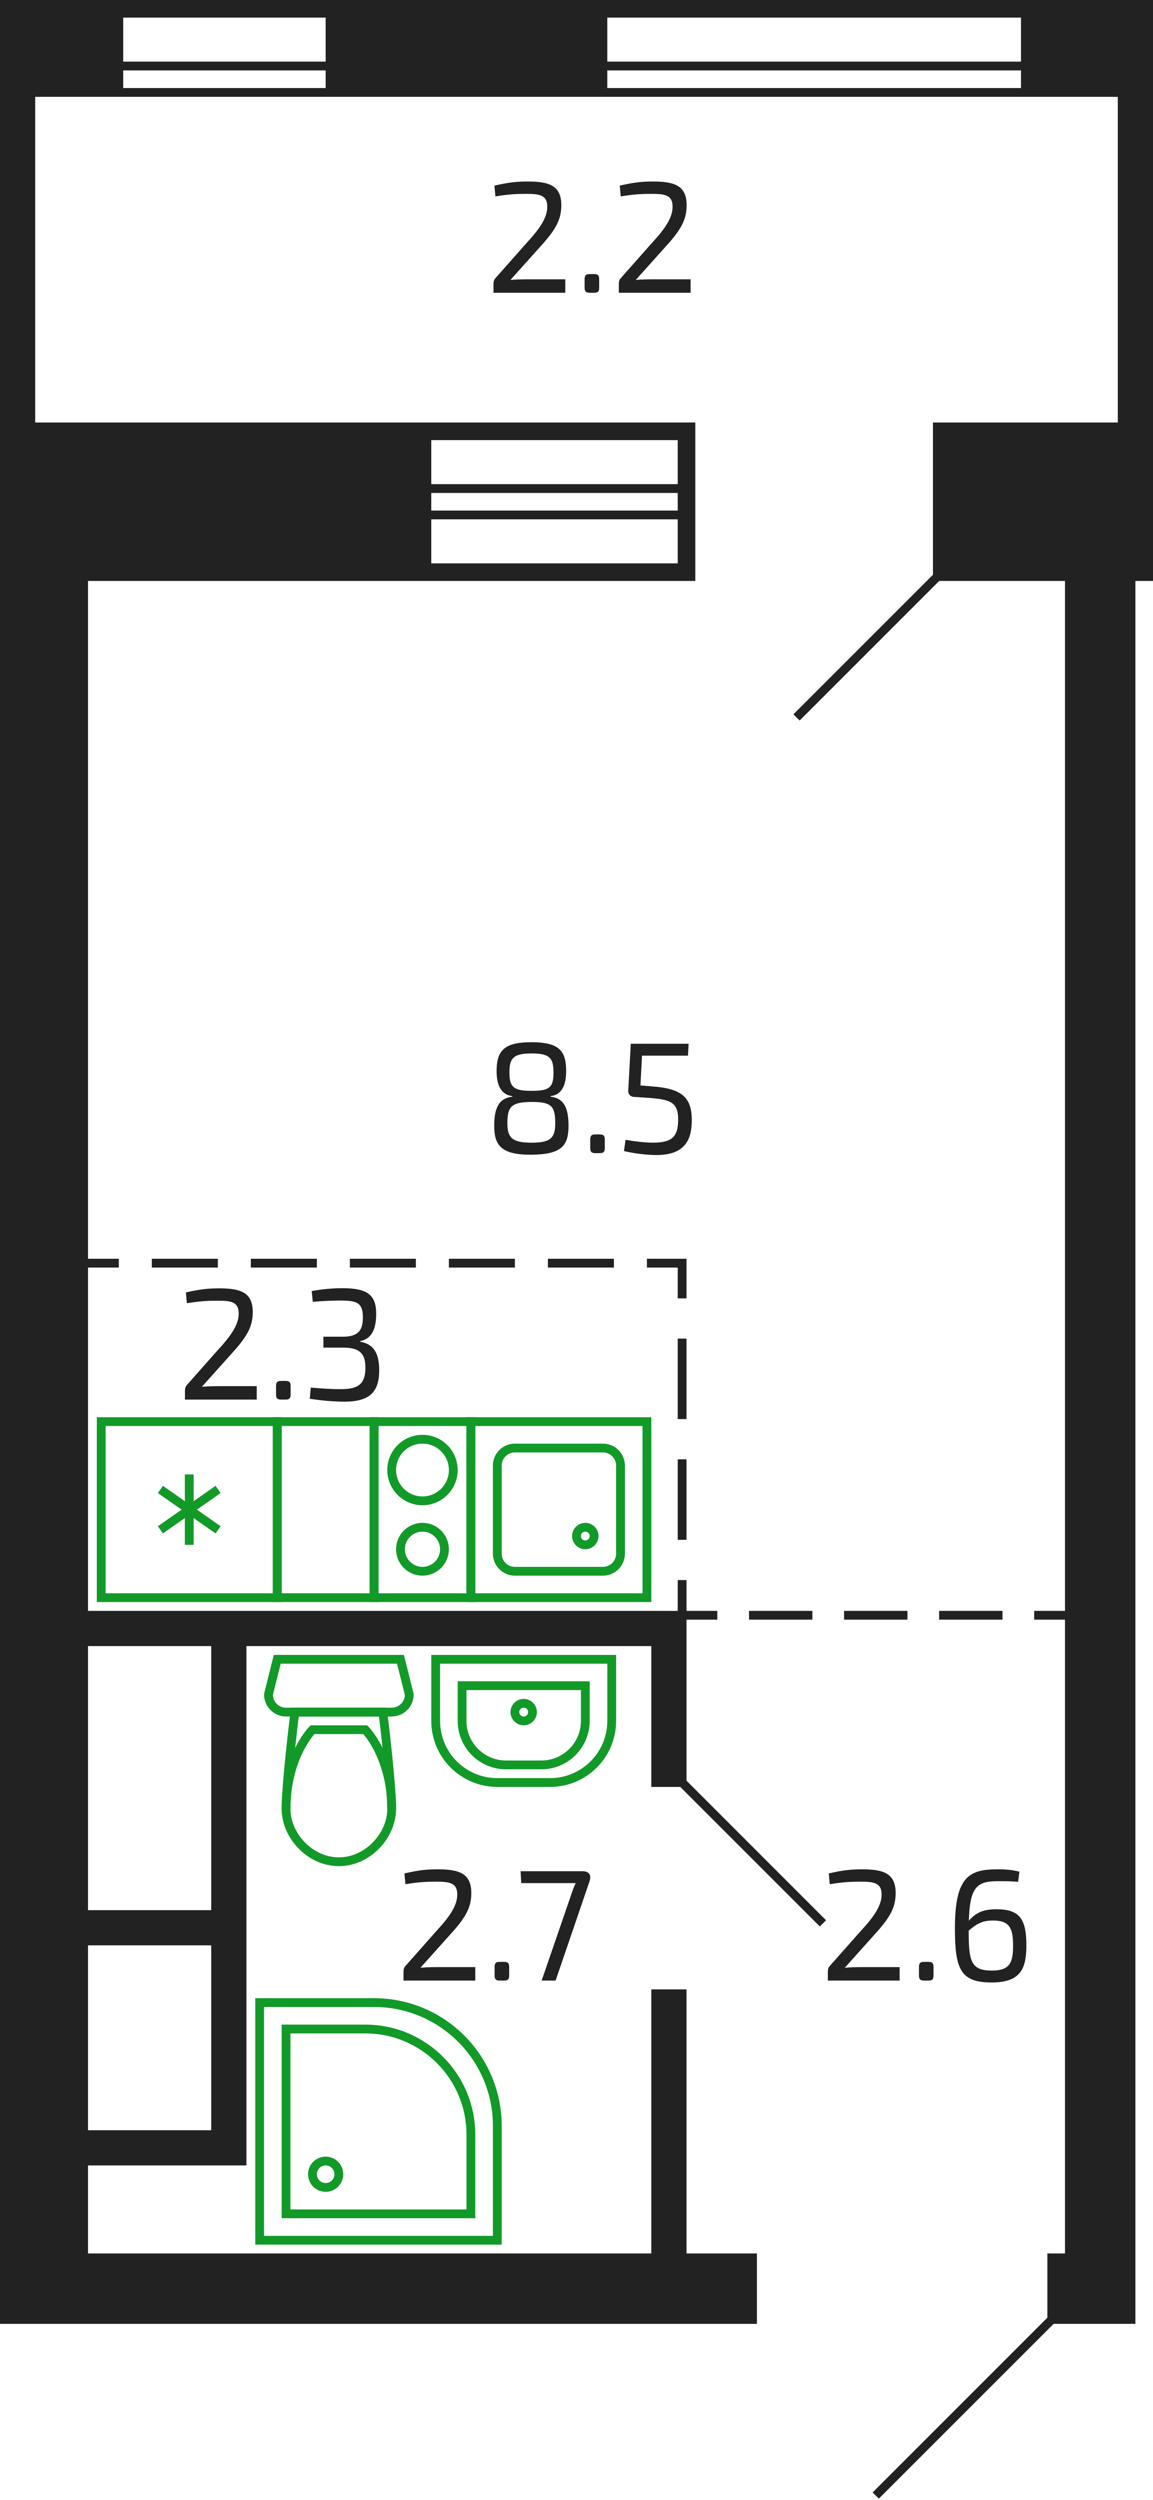 <?xml version="1.0" encoding="utf-8"?>
<!-- Generator: Adobe Illustrator 23.1.0, SVG Export Plug-In . SVG Version: 6.00 Build 0)  -->
<svg version="1.1" id="_x38_k_x5F_2s_x5F_14fl_x5F_1"
	 xmlns="http://www.w3.org/2000/svg" xmlns:xlink="http://www.w3.org/1999/xlink" x="0px" y="0px" width="131px" height="284px"
	 viewBox="0 0 131 284" enable-background="new 0 0 131 284" xml:space="preserve">
<g id="s_13_">
	<path fill="#222222" d="M127,0h-11H69H37H14H4H0v48v18v198h10h76v-8h-8v-30h-4v30H10v-10h18v-4v-55h46v16h4v-16v-4H10V66h39h28h2
		V48h-2H49H4V11h10h23h32h47h11v37h-21v18h15v190h-2v8h2h8V66h2V48V0H127z M10,242v-21h14v21H10z M24,187v30H10v-30H24z M49,50h28v5
		H49V50z M49,56h28v2H49V56z M49,59h28v5H49V59z M116,2v5H69V2H116z M37,2v5H14V2H37z M14,10V8h23v2H14z M69,10V8h47v2H69z"/>
</g>
<g id="d_13_">
	<line fill="none" stroke="#222222" stroke-miterlimit="10" x1="90.5" y1="81.5" x2="106.5" y2="65.5"/>
	<line fill="none" stroke="#222222" stroke-miterlimit="10" x1="77.5" y1="202.5" x2="93.5" y2="218.5"/>
	<line fill="none" stroke="#222222" stroke-miterlimit="10" x1="99.5" y1="283.5" x2="119.5" y2="263.5"/>
	<g>
		<g>
			<line fill="none" stroke="#222222" stroke-miterlimit="10" x1="9.5" y1="143.5" x2="13.5" y2="143.5"/>
			
				<line fill="none" stroke="#222222" stroke-miterlimit="10" stroke-dasharray="7.5,3.75" x1="17.25" y1="143.5" x2="71.625" y2="143.5"/>
			<polyline fill="none" stroke="#222222" stroke-miterlimit="10" points="73.5,143.5 77.5,143.5 77.5,147.5 			"/>
			
				<line fill="none" stroke="#222222" stroke-miterlimit="10" stroke-dasharray="9.143,4.571" x1="77.5" y1="152.071" x2="77.5" y2="177.214"/>
			<line fill="none" stroke="#222222" stroke-miterlimit="10" x1="77.5" y1="179.5" x2="77.5" y2="183.5"/>
		</g>
	</g>
	<g>
		<g>
			<line fill="none" stroke="#222222" stroke-miterlimit="10" x1="121.5" y1="183.5" x2="117.5" y2="183.5"/>
			
				<line fill="none" stroke="#222222" stroke-miterlimit="10" stroke-dasharray="7.2,3.6" x1="113.9" y1="183.5" x2="83.3" y2="183.5"/>
			<line fill="none" stroke="#222222" stroke-miterlimit="10" x1="81.5" y1="183.5" x2="77.5" y2="183.5"/>
		</g>
	</g>
	<rect x="86" y="264" fill="none" width="34" height="20"/>
</g>
<g id="c_13_">
	<g>
		<path fill="none" stroke="#129A28" stroke-miterlimit="10" d="M62.5,202.5h-6c-3.866,0-7-3.134-7-7v-7h20v7
			C69.5,199.366,66.366,202.5,62.5,202.5z"/>
		<path fill="none" stroke="#129A28" stroke-miterlimit="10" d="M57.5,200.5h4c2.761,0,5-2.239,5-5v-4h-14v4
			C52.5,198.261,54.739,200.5,57.5,200.5z"/>
		<circle fill="none" stroke="#129A28" stroke-miterlimit="10" cx="59.5" cy="194.5" r="1"/>
	</g>
	<g>
		<path fill="none" stroke="#129A28" stroke-miterlimit="10" d="M30.5,192.5l1-4h14l1,4c0,1.105-0.895,2-2,2h-12
			C31.395,194.5,30.5,193.605,30.5,192.5z"/>
		<path fill="none" stroke="#129A28" stroke-miterlimit="10" d="M44.5,205.5c0-3-1-11-1-11h-10c0,0-1,8-1,11c0,3,2.686,6,6,6h0
			C41.814,211.5,44.5,208.5,44.5,205.5z"/>
		<path fill="none" stroke="#129A28" stroke-miterlimit="10" d="M32.5,205.5c0-6,3-9,3-9h6c0,0,3,3,3,9"/>
	</g>
	<g>
		<path fill="none" stroke="#129A28" stroke-miterlimit="10" d="M56.5,254.5h-27v-27h13c7.732,0,14,6.268,14,14V254.5z"/>
		<path fill="none" stroke="#129A28" stroke-miterlimit="10" d="M53.5,251.5h-21v-21h9c6.627,0,12,5.373,12,12V251.5z"/>
		<circle fill="none" stroke="#129A28" stroke-miterlimit="10" cx="37" cy="247" r="1.5"/>
	</g>
	<g>
		
			<rect x="38" y="166" transform="matrix(6.123234e-17 -1 1 6.123234e-17 -123.5 219.5)" fill="none" stroke="#129A28" stroke-miterlimit="10" width="20" height="11"/>
		<circle fill="none" stroke="#129A28" stroke-miterlimit="10" cx="48" cy="176" r="2.5"/>
		<circle fill="none" stroke="#129A28" stroke-miterlimit="10" cx="48" cy="167" r="3.5"/>
	</g>
	<g>
		
			<rect x="53.5" y="161.5" transform="matrix(6.123234e-17 -1 1 6.123234e-17 -108 235)" fill="none" stroke="#129A28" stroke-miterlimit="10" width="20" height="20"/>
		<path fill="none" stroke="#129A28" stroke-miterlimit="10" d="M56.5,166.5v10c0,1.105,0.895,2,2,2h10c1.105,0,2-0.895,2-2v-10
			c0-1.105-0.895-2-2-2h-10C57.395,164.5,56.5,165.395,56.5,166.5z"/>
		<circle fill="none" stroke="#129A28" stroke-miterlimit="10" cx="66.5" cy="174.5" r="1"/>
	</g>
	
		<rect x="27" y="166" transform="matrix(6.123234e-17 -1 1 6.123234e-17 -134.5 208.5)" fill="none" stroke="#129A28" stroke-miterlimit="10" width="20" height="11"/>
	<g>
		
			<rect x="11.5" y="161.5" transform="matrix(6.123234e-17 -1 1 6.123234e-17 -150 193)" fill="none" stroke="#129A28" stroke-miterlimit="10" width="20" height="20"/>
		<line fill="none" stroke="#129A28" stroke-miterlimit="10" x1="21.5" y1="175.5" x2="21.5" y2="167.5"/>
		<line fill="none" stroke="#129A28" stroke-miterlimit="10" x1="24.777" y1="173.794" x2="18.223" y2="169.206"/>
		<line fill="none" stroke="#129A28" stroke-miterlimit="10" x1="18.223" y1="173.794" x2="24.777" y2="169.206"/>
	</g>
</g>
<g id="t_13_">
	<g>
		<path fill="#222222" d="M94.165,212.828c1.692-0.396,2.664-0.468,3.781-0.468c2.376,0,3.816,0.432,3.816,2.683
			c0,1.566-0.558,2.683-2.214,4.52l-3.565,3.979c0.63-0.054,1.368-0.072,2.017-0.072h4.213V225h-8.156v-0.99
			c0-0.27,0.054-0.486,0.234-0.684l3.601-4.069c1.585-1.71,2.323-2.953,2.269-4.141c-0.035-1.207-0.9-1.351-2.322-1.351
			c-1.17,0-2.017,0.036-3.565,0.288L94.165,212.828z"/>
		<path fill="#222222" d="M105.487,222.875c0.433,0,0.576,0.144,0.576,0.576v0.972c0,0.432-0.144,0.576-0.576,0.576h-0.504
			c-0.414,0-0.576-0.144-0.576-0.576v-0.972c0-0.432,0.162-0.576,0.576-0.576H105.487z"/>
		<path fill="#222222" d="M115.677,213.783c-0.792-0.072-1.278-0.072-2.358-0.072c-2.286,0-3.133,0.63-3.241,4.483
			c0.883-0.99,1.747-1.296,3.134-1.296c2.61,0,3.402,1.081,3.402,4.087c0,2.557-0.576,4.231-3.925,4.231
			c-3.511,0-4.195-1.422-4.195-6.122c0-5.833,1.548-6.734,4.825-6.734c0.504,0,1.494,0,2.503,0.27L115.677,213.783z
			 M115.101,220.985c0-2.035-0.468-2.809-2.305-2.809c-1.008,0-1.71,0.252-2.736,1.152c0,3.475,0.234,4.538,2.646,4.538
			C114.831,223.866,115.101,222.839,115.101,220.985z"/>
	</g>
	<g>
		<path fill="#222222" d="M58.203,124.519c-1.261-0.144-1.782-1.224-1.782-2.845c0-2.269,0.81-3.277,3.961-3.277
			c3.169,0,3.943,1.008,3.943,3.277c0,1.621-0.504,2.701-1.765,2.845v0.072c1.566,0.162,2.034,1.369,2.034,3.313
			c0,2.269-0.81,3.241-4.213,3.277c-3.367,0.018-4.231-1.008-4.231-3.277c0-1.945,0.486-3.151,2.053-3.313V124.519z M57.646,127.58
			c0,1.674,0.54,2.232,2.754,2.232c2.197,0,2.684-0.558,2.684-2.232c0-1.963-0.486-2.395-2.665-2.395
			C58.167,125.203,57.646,125.653,57.646,127.58z M57.879,121.818c0,1.71,0.486,2.106,2.539,2.106c2.089,0,2.467-0.432,2.467-2.106
			c0-1.621-0.433-2.143-2.485-2.143C58.348,119.675,57.879,120.197,57.879,121.818z"/>
		<path fill="#222222" d="M68.139,128.876c0.433,0,0.576,0.144,0.576,0.576v0.972c0,0.432-0.144,0.576-0.576,0.576h-0.504
			c-0.414,0-0.576-0.144-0.576-0.576v-0.972c0-0.432,0.162-0.576,0.576-0.576H68.139z"/>
		<path fill="#222222" d="M72.945,119.927l-0.181,3.385l1.333,0.108c3.259,0.234,4.519,1.17,4.501,3.853
			c0,1.999-0.612,3.943-4.016,3.943c-0.99,0-2.358-0.144-3.69-0.45l0.18-1.279c1.116,0.198,2.323,0.324,3.151,0.324
			c2.358,0,2.791-0.9,2.826-2.539c0.036-2.305-1.098-2.413-4.249-2.611l-0.828-0.054c-0.36-0.036-0.612-0.324-0.594-0.702
			l0.288-5.33h6.571l-0.071,1.351H72.945z"/>
	</g>
	<g>
		<path fill="#222222" d="M56.178,21.088c1.692-0.396,2.664-0.468,3.781-0.468c2.376,0,3.816,0.432,3.816,2.683
			c0,1.566-0.558,2.683-2.214,4.52l-3.565,3.979c0.63-0.054,1.368-0.072,2.017-0.072h4.213v1.53h-8.156v-0.99
			c0-0.27,0.054-0.486,0.234-0.684l3.601-4.069c1.585-1.71,2.323-2.953,2.269-4.141c-0.035-1.207-0.9-1.351-2.322-1.351
			c-1.17,0-2.017,0.036-3.565,0.288L56.178,21.088z"/>
		<path fill="#222222" d="M67.5,31.136c0.433,0,0.576,0.144,0.576,0.576v0.972c0,0.432-0.144,0.576-0.576,0.576h-0.504
			c-0.414,0-0.576-0.144-0.576-0.576v-0.972c0-0.432,0.162-0.576,0.576-0.576H67.5z"/>
		<path fill="#222222" d="M70.416,21.088c1.692-0.396,2.664-0.468,3.781-0.468c2.376,0,3.816,0.432,3.816,2.683
			c0,1.566-0.558,2.683-2.214,4.52l-3.565,3.979c0.63-0.054,1.368-0.072,2.017-0.072h4.213v1.53h-8.156v-0.99
			c0-0.27,0.054-0.486,0.234-0.684l3.601-4.069c1.585-1.71,2.323-2.953,2.269-4.141c-0.035-1.207-0.9-1.351-2.322-1.351
			c-1.17,0-2.017,0.036-3.565,0.288L70.416,21.088z"/>
	</g>
	<g>
		<path fill="#222222" d="M45.952,212.828c1.692-0.396,2.664-0.468,3.781-0.468c2.376,0,3.816,0.432,3.816,2.683
			c0,1.566-0.558,2.683-2.214,4.52l-3.565,3.979c0.63-0.054,1.368-0.072,2.017-0.072H54V225h-8.156v-0.99
			c0-0.27,0.054-0.486,0.234-0.684l3.601-4.069c1.585-1.71,2.323-2.953,2.269-4.141c-0.035-1.207-0.9-1.351-2.322-1.351
			c-1.17,0-2.017,0.036-3.565,0.288L45.952,212.828z"/>
		<path fill="#222222" d="M57.274,222.875c0.433,0,0.576,0.144,0.576,0.576v0.972c0,0.432-0.144,0.576-0.576,0.576h-0.504
			c-0.414,0-0.576-0.144-0.576-0.576v-0.972c0-0.432,0.162-0.576,0.576-0.576H57.274z"/>
		<path fill="#222222" d="M66.169,212.576c0.738,0,1.044,0.414,0.828,1.099L63.126,225h-1.585l3.493-10.155
			c0.108-0.324,0.234-0.63,0.378-0.918h-6.193l-0.072-1.351H66.169z"/>
	</g>
	<g>
		<path fill="#222222" d="M21.121,146.828c1.692-0.396,2.664-0.468,3.781-0.468c2.376,0,3.816,0.432,3.816,2.683
			c0,1.566-0.558,2.683-2.215,4.52l-3.564,3.979c0.63-0.054,1.368-0.072,2.017-0.072h4.213V159h-8.156v-0.99
			c0-0.27,0.054-0.486,0.234-0.684l3.601-4.069c1.585-1.71,2.323-2.953,2.269-4.141c-0.036-1.207-0.899-1.351-2.322-1.351
			c-1.171,0-2.017,0.036-3.565,0.288L21.121,146.828z"/>
		<path fill="#222222" d="M32.443,156.875c0.432,0,0.576,0.144,0.576,0.576v0.972c0,0.432-0.145,0.576-0.576,0.576h-0.504
			c-0.414,0-0.576-0.144-0.576-0.576v-0.972c0-0.432,0.162-0.576,0.576-0.576H32.443z"/>
		<path fill="#222222" d="M35.413,146.667c1.225-0.216,2.341-0.324,3.493-0.324c2.719,0,3.835,0.684,3.835,2.881
			c0,1.603-0.396,2.845-1.818,3.133v0.072c1.62,0.27,2.124,1.404,2.16,3.115c0.036,2.521-1.008,3.691-3.942,3.691
			c-1.333,0-2.684-0.144-3.943-0.324l0.107-1.278c1.225,0.108,2.287,0.18,3.439,0.18c1.998,0,2.772-0.612,2.772-2.431
			c0-1.351-0.414-2.287-2.467-2.287h-2.305v-1.242h2.305c1.981-0.018,2.179-1.117,2.179-2.269c-0.036-1.566-0.63-1.836-2.538-1.836
			c-1.171,0-2.323,0.072-3.151,0.144L35.413,146.667z"/>
	</g>
</g>
<g>
</g>
<g>
</g>
<g>
</g>
<g>
</g>
<g>
</g>
<g>
</g>
<g>
</g>
<g>
</g>
<g>
</g>
<g>
</g>
<g>
</g>
<g>
</g>
<g>
</g>
<g>
</g>
<g>
</g>
</svg>
